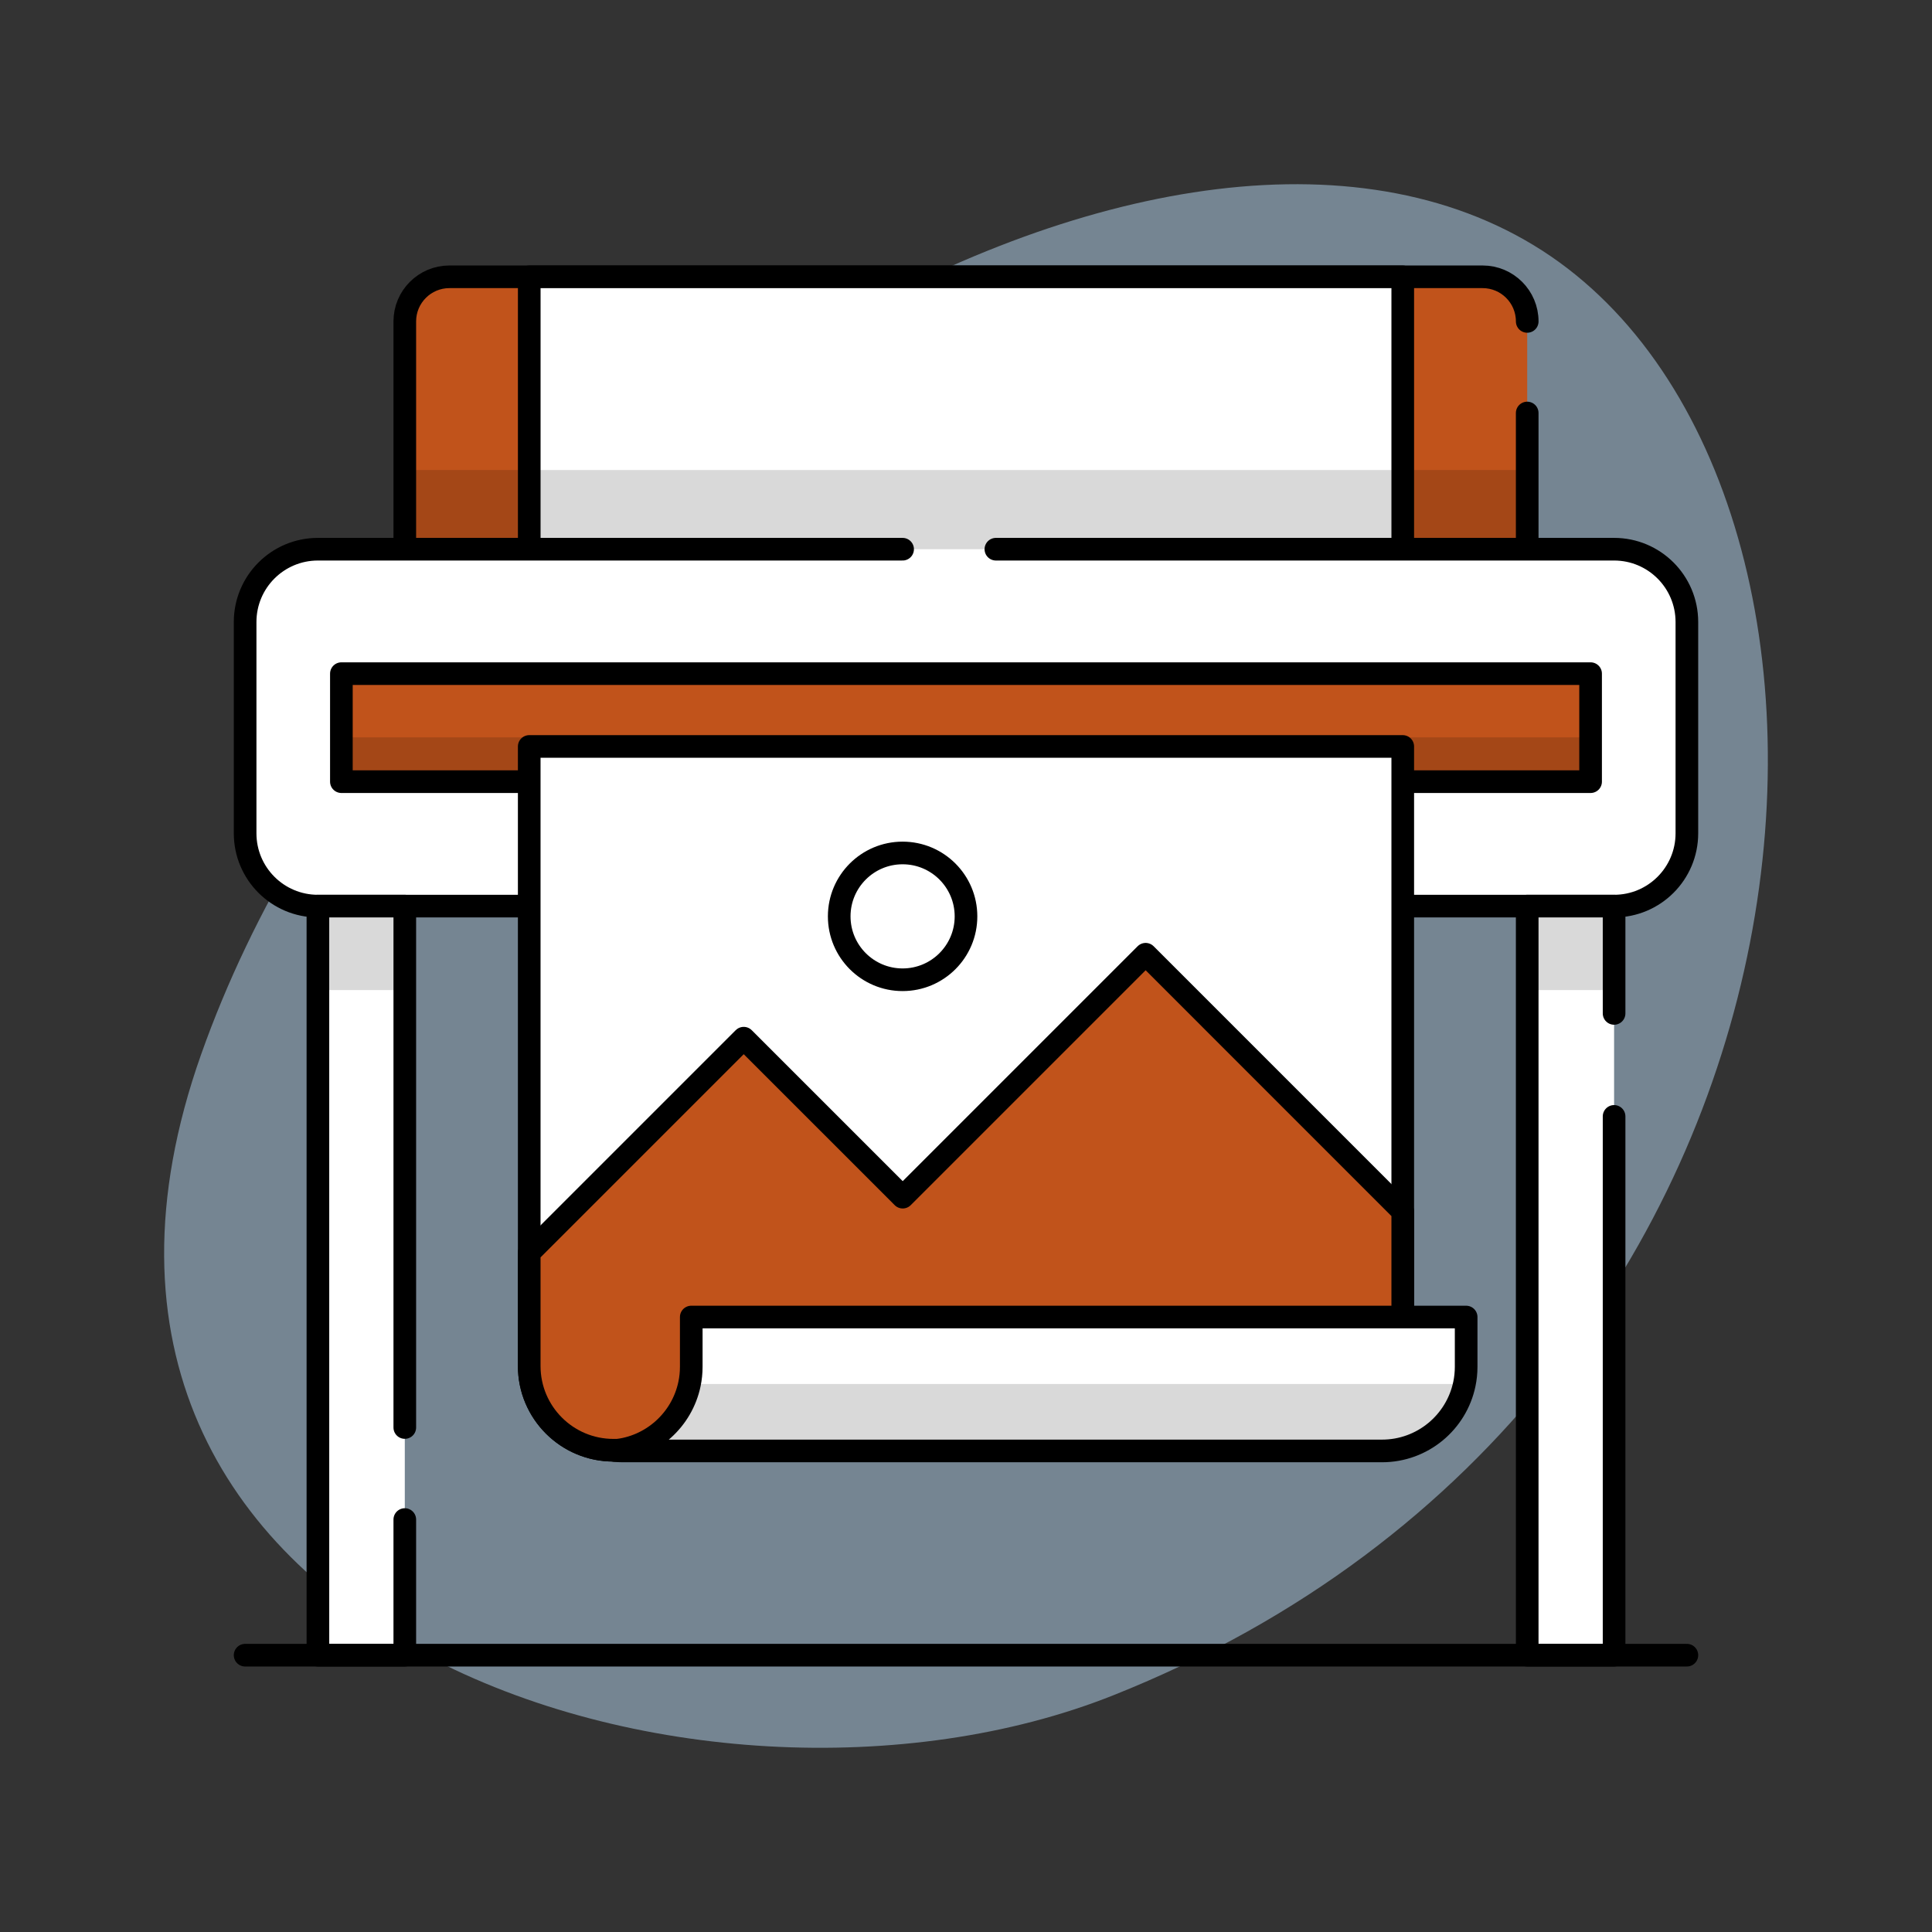 <svg xmlns="http://www.w3.org/2000/svg" id="a" viewBox="0 0 1024 1024"><rect x="0" y="0" width="1024" height="1024" fill="#333333" stroke="none"/><defs><style>.b{fill:none;}.b,.c,.d{stroke:#000;stroke-linecap:round;stroke-linejoin:round;stroke-width:12px;}.e{fill:#758592;}.e,.f{stroke-width:0px;}.f{fill:#000;opacity:.15;}.c{fill:#fff;}.d{fill:#c1531b;}</style></defs><path class="e" d="M589.93,898.59c-217.83,86.72-592.77-30.45-483.35-339.67C216,249.68,610.86,8.01,812.58,129.8c201.71,121.79,178.88,608.94-222.64,768.79Z"></path><path class="d" d="M809.45,218.9v108.03H214.55v-156.57c0-13.06,10.59-23.65,23.65-23.65h547.61c13.06,0,23.65,10.59,23.65,23.65"></path><polygon class="c" points="743.49 326.94 280.51 326.94 280.51 146.72 560.35 146.72 743.49 146.72 743.49 326.94"></polygon><path class="c" d="M527.84,291.09h327.66c21.31,0,38.58,17.27,38.58,38.58v112.01c0,21.31-17.27,38.58-38.58,38.58H168.5c-21.31,0-38.58-17.27-38.58-38.58v-112.01c0-21.31,17.27-38.58,38.58-38.58h309.9"></path><rect class="d" x="180.94" y="357.05" width="662.11" height="57.25"></rect><rect class="f" x="180.94" y="390.81" width="662.11" height="23.49"></rect><path class="c" d="M743.49,395.64v328.39c0,24.64-19.98,44.63-44.63,44.63h-373.73c-24.65,0-44.63-19.99-44.63-44.63v-328.39h462.98Z"></path><path class="d" d="M743.49,642.07v81.95c0,24.64-19.98,44.63-44.63,44.63h-373.73c-24.65,0-44.63-19.99-44.63-44.63v-60.07l113.69-113.69,84.27,84.26,128.75-128.75,136.28,136.29Z"></path><path class="c" d="M777.09,698.06v26.35c0,3.13-.32,6.19-.94,9.14-4.21,20.26-22.16,35.48-43.68,35.48h-402.36c-1.41,0-2.8-.07-4.17-.2,19.62-1.83,35.56-16.35,39.5-35.28.62-2.95.94-6.01.94-9.14v-26.35h410.71Z"></path><polyline class="c" points="214.55 805.39 214.55 877.28 168.5 877.28 168.5 480.26 214.55 480.26 214.55 756.61"></polyline><polyline class="c" points="855.5 591.71 855.5 877.28 809.45 877.28 809.45 480.26 855.5 480.26 855.5 537.13"></polyline><line class="b" x1="129.92" y1="877.28" x2="894.08" y2="877.28"></line><circle class="c" cx="478.4" cy="485.69" r="33.6"></circle><rect class="f" x="214.55" y="249.13" width="594.91" height="41.96"></rect><rect class="f" x="168.5" y="480.26" width="44.5" height="44.5"></rect><rect class="f" x="810.23" y="480.26" width="44.5" height="44.5"></rect><path class="f" d="M776.15,733.55c-4.21,20.26-22.16,35.48-43.68,35.48h-402.36c-1.41,0-2.8-.07-4.17-.2,19.62-1.83,35.56-16.35,39.5-35.28h410.71Z"></path></svg>